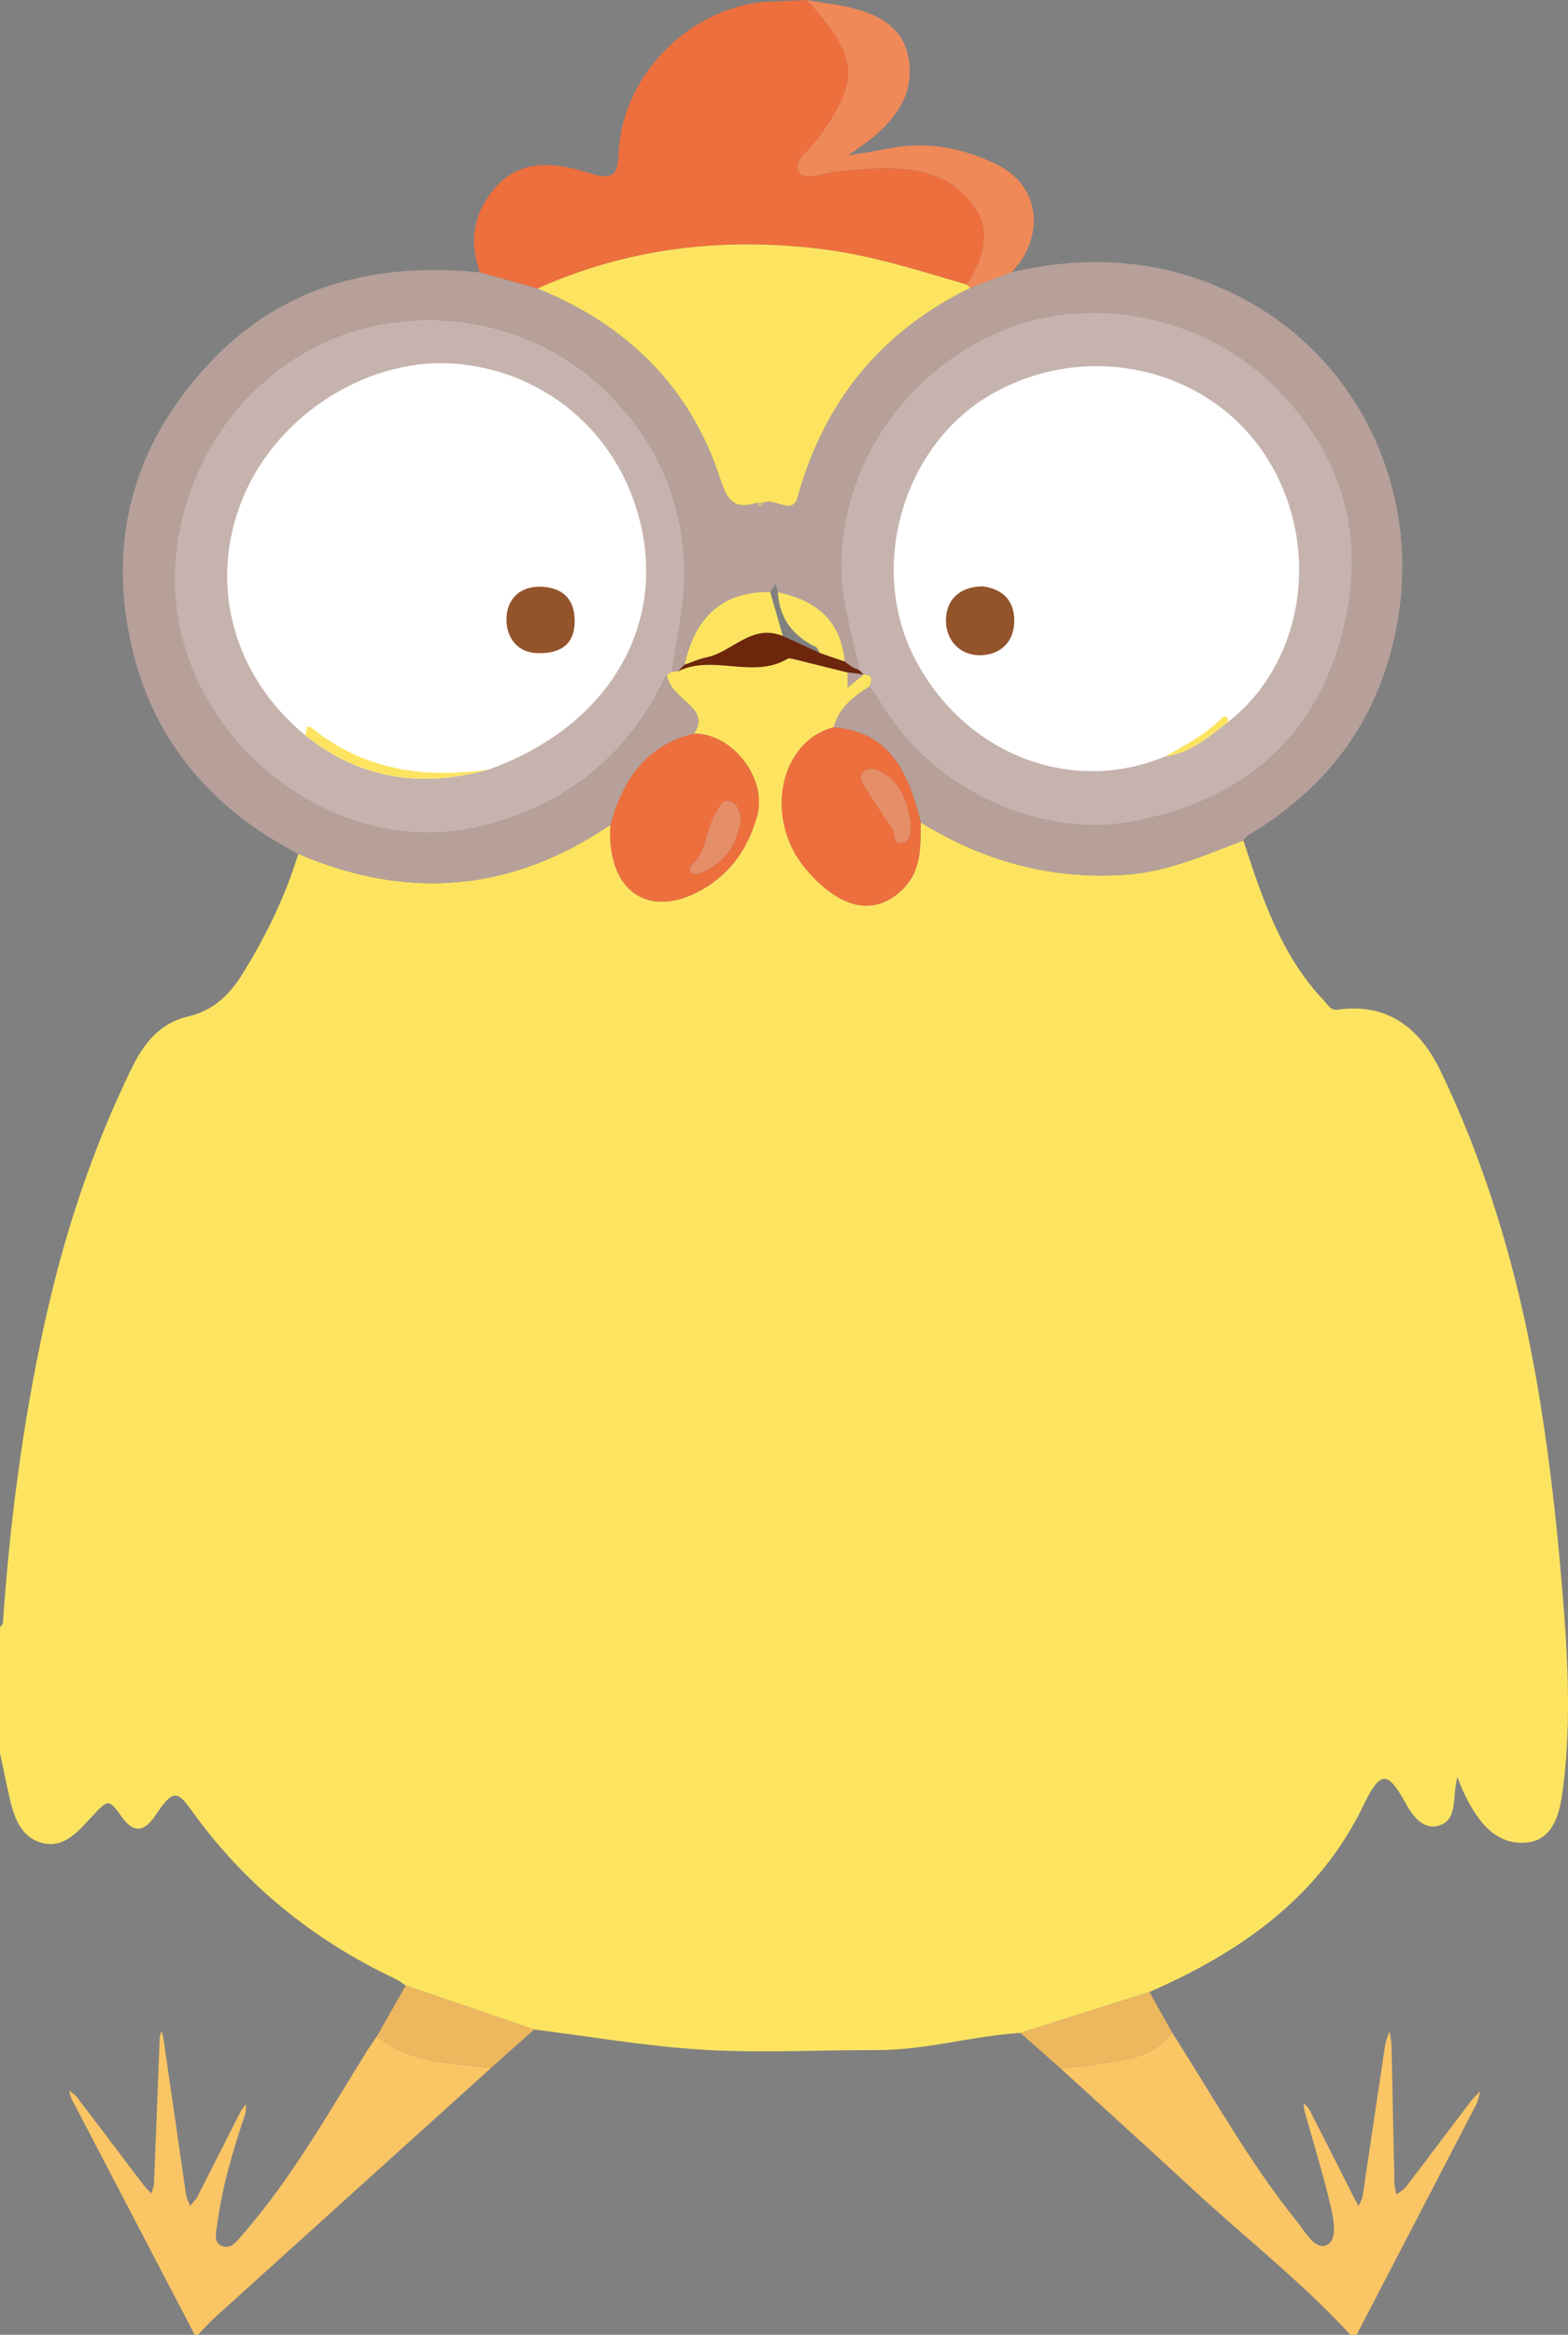 <?xml version="1.0" encoding="UTF-8"?><svg id="_图层_2" xmlns="http://www.w3.org/2000/svg" viewBox="0 0 92.996 138.403"><rect x="0" y="0" width="92.996" height="138.403" fill="#808080" stroke="none"/><g id="_图层_1-2"><circle cx="65.04" cy="33.162" r="14.405" style="fill:#fff;"/><circle cx="25.481" cy="33.846" r="14.91" style="fill:#fff;"/><path d="m0,103.924C0,101.439,0,98.954,0,96.469c.061-.099.168-.195.175-.298.404-5.866,1.161-11.679,2.404-17.432,1.158-5.364,2.844-10.544,5.258-15.469.684-1.395,1.639-2.633,3.322-3.017,1.446-.33,2.433-1.246,3.206-2.494,1.396-2.252,2.554-4.605,3.325-7.144,6.481,2.774,12.657,2.26,18.511-1.721-.225,3.675,1.985,5.501,4.984,4.077,1.963-.933,3.156-2.547,3.723-4.625.602-2.205-1.482-4.886-3.758-4.857.46-.662.317-1.16-.271-1.719-.531-.505-1.187-.972-1.342-1.783.102-.057.203-.113.305-.17.122-.008.243-.015.365-.023,2.076-1.036,4.447.477,6.506-.748.093-.055.264,0,.392.03,1.06.259,2.118.524,3.176.787,0,.291,0,.581,0,.872-.01.021-.02.043-.03.064.014-.018.028-.035.042-.053.308-.255.617-.509.925-.764l-.004.007c.617-.02.483.346.363.705-.955.588-1.813,1.262-2.128,2.415-3.247.852-4.153,5.458-1.653,8.408,2.078,2.451,4.18,2.847,5.843,1.088,1.037-1.097.945-2.492.975-3.85,3.731,2.303,7.753,3.408,12.163,3.097,2.483-.175,4.696-1.173,6.964-2.029,1.12,3.417,2.242,6.833,4.805,9.519.222.233.362.571.81.508,2.988-.425,4.894,1.17,6.073,3.621,2.778,5.769,4.555,11.873,5.669,18.175.724,4.092,1.191,8.209,1.539,12.354.329,3.912.564,7.809.102,11.705-.175,1.475-.447,3.406-2.283,3.527-1.921.127-2.973-1.517-3.73-3.162-.026-.056-.044-.116-.067-.174-.076-.188-.153-.376-.229-.565-.037.2-.081.399-.109.6-.122.875.025,2.017-1.017,2.299-.948.257-1.572-.67-1.966-1.385-1.02-1.847-1.47-1.92-2.468.161-2.617,5.454-7.299,8.719-12.698,11.075-2.551.809-5.102,1.618-7.653,2.428-2.856.174-5.629,1.027-8.51,1.019-3.429-.01-6.868.182-10.285-.021-3.359-.2-6.695-.784-10.042-1.2-2.539-.869-5.077-1.738-7.615-2.608-.204-.132-.396-.289-.613-.392-4.892-2.306-8.966-5.619-12.114-10.017-.702-.981-1.025-1.235-1.836-.089-.436.616-1.172,2.016-2.238.558-.825-1.128-.802-1.155-1.825-.062-.8.854-1.647,1.906-2.967,1.542-1.308-.361-1.67-1.622-1.939-2.826C.346,105.586.177,104.754,0,103.924Z" style="fill:#fce461;"/><path d="m80.089,138.403c-2.91-3.164-6.306-5.803-9.447-8.717-2.569-2.383-5.173-4.728-7.761-7.09.732-.076,1.471-.113,2.194-.237,1.621-.279,3.349-.336,4.429-1.893,2.407,3.76,4.571,7.682,7.381,11.173.509.632,1.13,1.796,1.824,1.433.675-.352.359-1.646.163-2.482-.429-1.828-.993-3.624-1.496-5.434-.043-.156-.043-.324-.063-.486.117.128.27.237.346.386.89,1.74,1.768,3.486,2.651,5.229.082.161.174.317.262.476.083-.191.213-.374.243-.573.449-2.979.882-5.961,1.331-8.939.043-.288.172-.564.261-.845.042.282.115.563.121.846.063,2.713.111,5.427.173,8.14.005.234.08.466.122.7.199-.161.438-.291.589-.489,1.282-1.676,2.546-3.367,3.823-5.047.165-.217.376-.398.566-.595-.087.277-.136.574-.268.828-2.352,4.542-4.715,9.08-7.075,13.618h-.373Z" style="fill:#fac565;"/><path d="m11.548,138.403c-2.425-4.643-4.852-9.285-7.273-13.93-.089-.171-.125-.37-.185-.556.158.13.348.236.469.395,1.336,1.75,2.661,3.51,3.993,5.263.127.166.287.307.432.46.053-.223.145-.445.154-.67.117-2.851.221-5.703.333-8.554.006-.143.064-.285.097-.427.041.141.101.279.122.422.449,3.097.889,6.195,1.344,9.291.034.23.163.445.248.668.143-.181.321-.345.425-.547.863-1.683,1.709-3.374,2.568-5.058.08-.157.212-.287.319-.429-.013.187.014.387-.044.559-.724,2.161-1.381,4.341-1.673,6.609-.055.43-.244,1.04.296,1.248.545.21.902-.33,1.214-.686,2.916-3.334,5.073-7.186,7.403-10.919.179-.287.378-.563.568-.843,1.967,1.651,4.42,1.563,6.756,1.893-5.428,4.901-10.858,9.8-16.282,14.705-.385.348-.733.738-1.097,1.109h-.186Z" style="fill:#fac565;"/><path d="m17.69,50.615c-5.021-2.598-8.498-6.559-9.826-12.063-1.527-6.33-.043-12.033,4.415-16.876,4.395-4.775,9.951-6.146,16.185-5.531,1.141.319,2.281.638,3.422.957,5.33,2.17,9.106,5.869,10.873,11.396.4,1.251.884,1.701,2.104,1.312.147.299.287.293.419-.011.654-.315,1.721.768,2.017-.306,1.57-5.693,4.946-9.836,10.242-12.426.818-.31,1.636-.62,2.454-.93,4.7-1.093,9.256-.752,13.579,1.485,6.924,3.583,10.633,11.265,9.34,19.059-.946,5.699-3.973,9.902-8.881,12.829-.118.07-.195.208-.291.314-2.268.856-4.481,1.854-6.964,2.029-4.41.311-8.432-.795-12.163-3.097-.707-2.812-1.712-5.351-5.166-5.646.315-1.153,1.173-1.827,2.128-2.414.227.333.472.654.677,1,2.964,5.006,9.304,8.066,14.958,6.998,6.122-1.156,10.523-4.576,12.281-10.683,1.655-5.749.372-10.899-3.98-15.187-4.148-4.088-10.808-5.45-16.118-3.215-5.718,2.406-9.419,7.885-9.501,13.834-.03,2.19.655,4.206,1.08,6.29-.107-.043-.214-.087-.32-.13-.082-.05-.165-.1-.247-.15-.103-.079-.206-.158-.308-.237-.211-2.439-1.708-3.638-3.96-4.106-.047-.165-.094-.331-.14-.496-.106.159-.213.318-.319.478-2.93-.027-4.468,1.589-5.068,4.307-.134.133-.268.265-.402.398-.122.008-.243.015-.364.023.205-1.238.44-2.472.61-3.714,1.388-10.154-7.412-18.484-17.525-16.888-7.308,1.153-12.779,8.005-12.556,15.566.264,8.964,9.328,16.287,18.046,14.222,5.156-1.221,8.862-4.222,11.12-9.017.155.811.811,1.278,1.342,1.783.588.559.731,1.057.271,1.719-2.86.692-4.213,2.765-4.949,5.405-5.854,3.982-12.03,4.495-18.511,1.721Z" style="fill:#b6a099;"/><path d="m50.973,39.732c-.425-2.084-1.11-4.099-1.08-6.29.082-5.949,3.783-11.428,9.501-13.834,5.311-2.235,11.97-.873,16.118,3.215,4.351,4.288,5.635,9.438,3.98,15.187-1.758,6.107-6.159,9.526-12.281,10.683-5.654,1.068-11.994-1.991-14.958-6.998-.205-.346-.45-.667-.677-1,.121-.36.255-.726-.362-.706-.08-.086-.16-.172-.24-.258Zm18.158,5.096c1.508-.19,2.579-1.177,3.719-2.04,4.633-3.63,5.576-10.747,2.11-15.92-3.47-5.178-10.671-6.71-16.237-3.453-5.174,3.027-7.244,10.181-4.501,15.556,2.917,5.715,9.286,8.218,14.909,5.857Z" style="fill:#c6b3ad;"/><path d="m39.537,39.987c-2.257,4.795-5.964,7.796-11.12,9.017-8.718,2.065-17.782-5.258-18.046-14.222-.223-7.561,5.248-14.413,12.556-15.566,10.113-1.596,18.913,6.734,17.525,16.888-.17,1.243-.405,2.476-.61,3.714-.102.056-.204.113-.305.169Zm-21.457,3.581c3.266,2.639,6.931,3.154,10.901,2.05,6.762-2.414,10.361-8.038,9.091-14.206-1.115-5.415-5.429-9.313-10.884-9.835-5.193-.497-10.681,2.899-12.766,7.902-2.092,5.018-.668,10.501,3.658,14.089Z" style="fill:#c6b3ad;"/><path d="m49.447,43.11c3.454.295,4.458,2.834,5.166,5.646-.031,1.358.062,2.753-.975,3.85-1.663,1.759-3.766,1.363-5.843-1.088-2.5-2.95-1.594-7.556,1.653-8.408Zm4.557,5.635c-.195-1.136-.518-2.38-1.844-3.041-.318-.158-.669-.212-.951.063-.291.284-.091.593.066.844.538.857,1.097,1.701,1.661,2.542.186.277-.009.892.541.814.541-.076.529-.601.527-1.222Z" style="fill:#ed6f3e;"/><path d="m36.201,48.893c.736-2.639,2.089-4.713,4.949-5.405,2.276-.03,4.36,2.652,3.758,4.857-.568,2.078-1.76,3.693-3.723,4.625-2.999,1.424-5.209-.402-4.984-4.077Zm7.739-.4c-.115-.327-.142-.832-.617-.981-.522-.164-.646.337-.856.667-.625.986-.502,2.328-1.495,3.146-.073.06-.067.373-.018.395.148.068.357.112.502.057,1.47-.557,2.272-1.645,2.485-3.284Z" style="fill:#ed6f3e;"/><path d="m29.114,122.589c-2.336-.329-4.79-.241-6.756-1.893.569-.998,1.138-1.997,1.707-2.996,2.538.869,5.077,1.738,7.615,2.607-.855.76-1.71,1.521-2.566,2.281Z" style="fill:#edb75e;"/><path d="m69.504,120.465c-1.08,1.557-2.807,1.615-4.429,1.893-.724.124-1.462.161-2.194.237-.788-.695-1.576-1.39-2.364-2.085,2.551-.809,5.102-1.619,7.653-2.428.445.794.89,1.588,1.334,2.382Z" style="fill:#edb75e;"/><path d="m50.973,39.732c.08.086.16.172.24.258,0,0,.004-.007.004-.007-.312-.04-.624-.079-.936-.119-1.059-.263-2.117-.528-3.176-.787-.128-.031-.299-.085-.392-.03-2.059,1.225-4.43-.288-6.506.748.134-.133.268-.265.402-.398.424-.146.838-.341,1.274-.428,1.548-.31,2.703-2.035,4.546-1.264.731.333,1.462.666,2.194.999.491.17.983.34,1.474.51.103.079.206.158.308.237.082.05.165.1.247.15.107.043.214.087.32.13Z" style="fill:#6d250b;"/><path d="m50.28,39.864c.312.04.624.079.936.119-.308.255-.617.509-.925.764l-.011-.011c0-.291,0-.581,0-.872Z" style="fill:#b6a099;"/><path d="m50.291,40.747c-.014.018-.028.035-.042.053.01-.021.02-.043.03-.064,0,0,.011.011.011.011Z" style="fill:#b6a099;"/><path d="m31.886,17.101c-1.141-.319-2.281-.638-3.422-.957-.665-1.825-.379-3.515.867-4.975,1.601-1.876,3.783-1.487,5.667-.895,1.665.523,1.637-.249,1.697-1.324.254-4.585,4.383-8.664,8.958-8.848.735-.03,1.469-.067,2.203-.101,3.126,3.449,3.201,4.688.6,8.301-.435.604-1.451,1.244-1.092,1.864.348.6,1.42.087,2.172.018.522-.048,1.043-.12,1.566-.154,2.504-.161,4.987-.105,6.644,2.172,1.159,1.592.497,3.179-.39,4.678-2.909-.857-5.787-1.784-8.834-2.139-5.771-.672-11.317-.023-16.636,2.362Z" style="fill:#ed6f3e;"/><path d="m57.356,16.878c.887-1.499,1.549-3.086.39-4.678-1.657-2.277-4.14-2.333-6.644-2.172-.523.034-1.044.106-1.566.154-.753.069-1.825.582-2.172-.018-.359-.62.657-1.26,1.092-1.864C51.056,4.688,50.981,3.449,47.855,0c1.049.193,2.128.288,3.138.602,1.294.402,2.459,1.091,2.824,2.546.49,1.957-.348,3.474-1.747,4.739-.543.492-1.173.889-1.763,1.329.781-.133,1.566-.247,2.343-.404,2.335-.472,4.564-.038,6.622,1.023,2.43,1.253,2.712,4.237.721,6.3-.818.31-1.636.62-2.453.93-.061-.063-.123-.126-.184-.189Z" style="fill:#f08958;"/><path d="m57.356,16.878c.061.063.123.126.184.189-5.295,2.589-8.672,6.732-10.242,12.426-.296,1.074-1.363-.009-2.017.305-.14.004-.279.007-.419.011-1.221.389-1.705-.061-2.104-1.312-1.767-5.528-5.542-9.227-10.873-11.396,5.319-2.386,10.865-3.034,16.636-2.362,3.047.355,5.925,1.283,8.834,2.139Z" style="fill:#fce461;"/><path d="m46.43,37.705c-1.844-.771-2.999.954-4.547,1.263-.436.087-.85.283-1.274.428.601-2.718,2.138-4.334,5.068-4.307.251.872.502,1.744.753,2.615Z" style="fill:#fce461;"/><path d="m50.097,39.214c-.491-.17-.983-.34-1.474-.51-.082-.123-.135-.306-.249-.361-1.362-.657-2.15-1.701-2.237-3.235,2.252.469,3.749,1.667,3.96,4.106Z" style="fill:#fce461;"/><path d="m44.863,29.809c.14-.004.279-.007.419-.011-.132.304-.271.31-.419.011Z" style="fill:#d4b882;"/><path d="m50.652,39.601c-.082-.05-.165-.1-.247-.15.082.05.165.1.247.15Z" style="fill:#c6b3ad;"/><path d="m69.131,44.828c1.111-.632,2.252-1.217,3.183-2.123.189-.183.439-.467.536.083-1.139.863-2.211,1.85-3.719,2.04Z" style="fill:#fce461;"/><path d="m18.08,43.567c.183-.094-.038-.772.458-.376,3.1,2.477,6.649,2.968,10.443,2.426-3.97,1.103-7.635.588-10.901-2.05Z" style="fill:#fce461;"/><path d="m54.004,48.745c.002.621.014,1.145-.527,1.222-.55.078-.355-.537-.541-.814-.564-.84-1.123-1.684-1.661-2.542-.158-.251-.357-.561-.066-.844.282-.275.633-.221.951-.063,1.327.661,1.65,1.905,1.844,3.041Z" style="fill:#e68e68;"/><path d="m43.939,48.493c-.212,1.639-1.014,2.727-2.485,3.284-.145.055-.354.011-.502-.057-.049-.022-.055-.335.018-.395.993-.818.87-2.16,1.495-3.146.21-.331.333-.831.856-.667.475.149.502.655.617.981Z" style="fill:#e68e68;"/><path d="m58.274,34.755c1.038.134,1.846.703,1.88,1.957.036,1.338-.823,2.118-2.035,2.13-1.193.013-2.024-.898-2.016-2.063.008-1.144.704-1.991,2.172-2.024Z" style="fill:#93542b;"/><path d="m32.01,38.717c-1.328.03-1.949-.907-1.972-1.948-.024-1.133.688-2.023,2.026-1.987,1.28.034,2.011.704,2.02,2.006.009,1.356-.77,1.93-2.074,1.93Z" style="fill:#93542b;"/></g></svg>